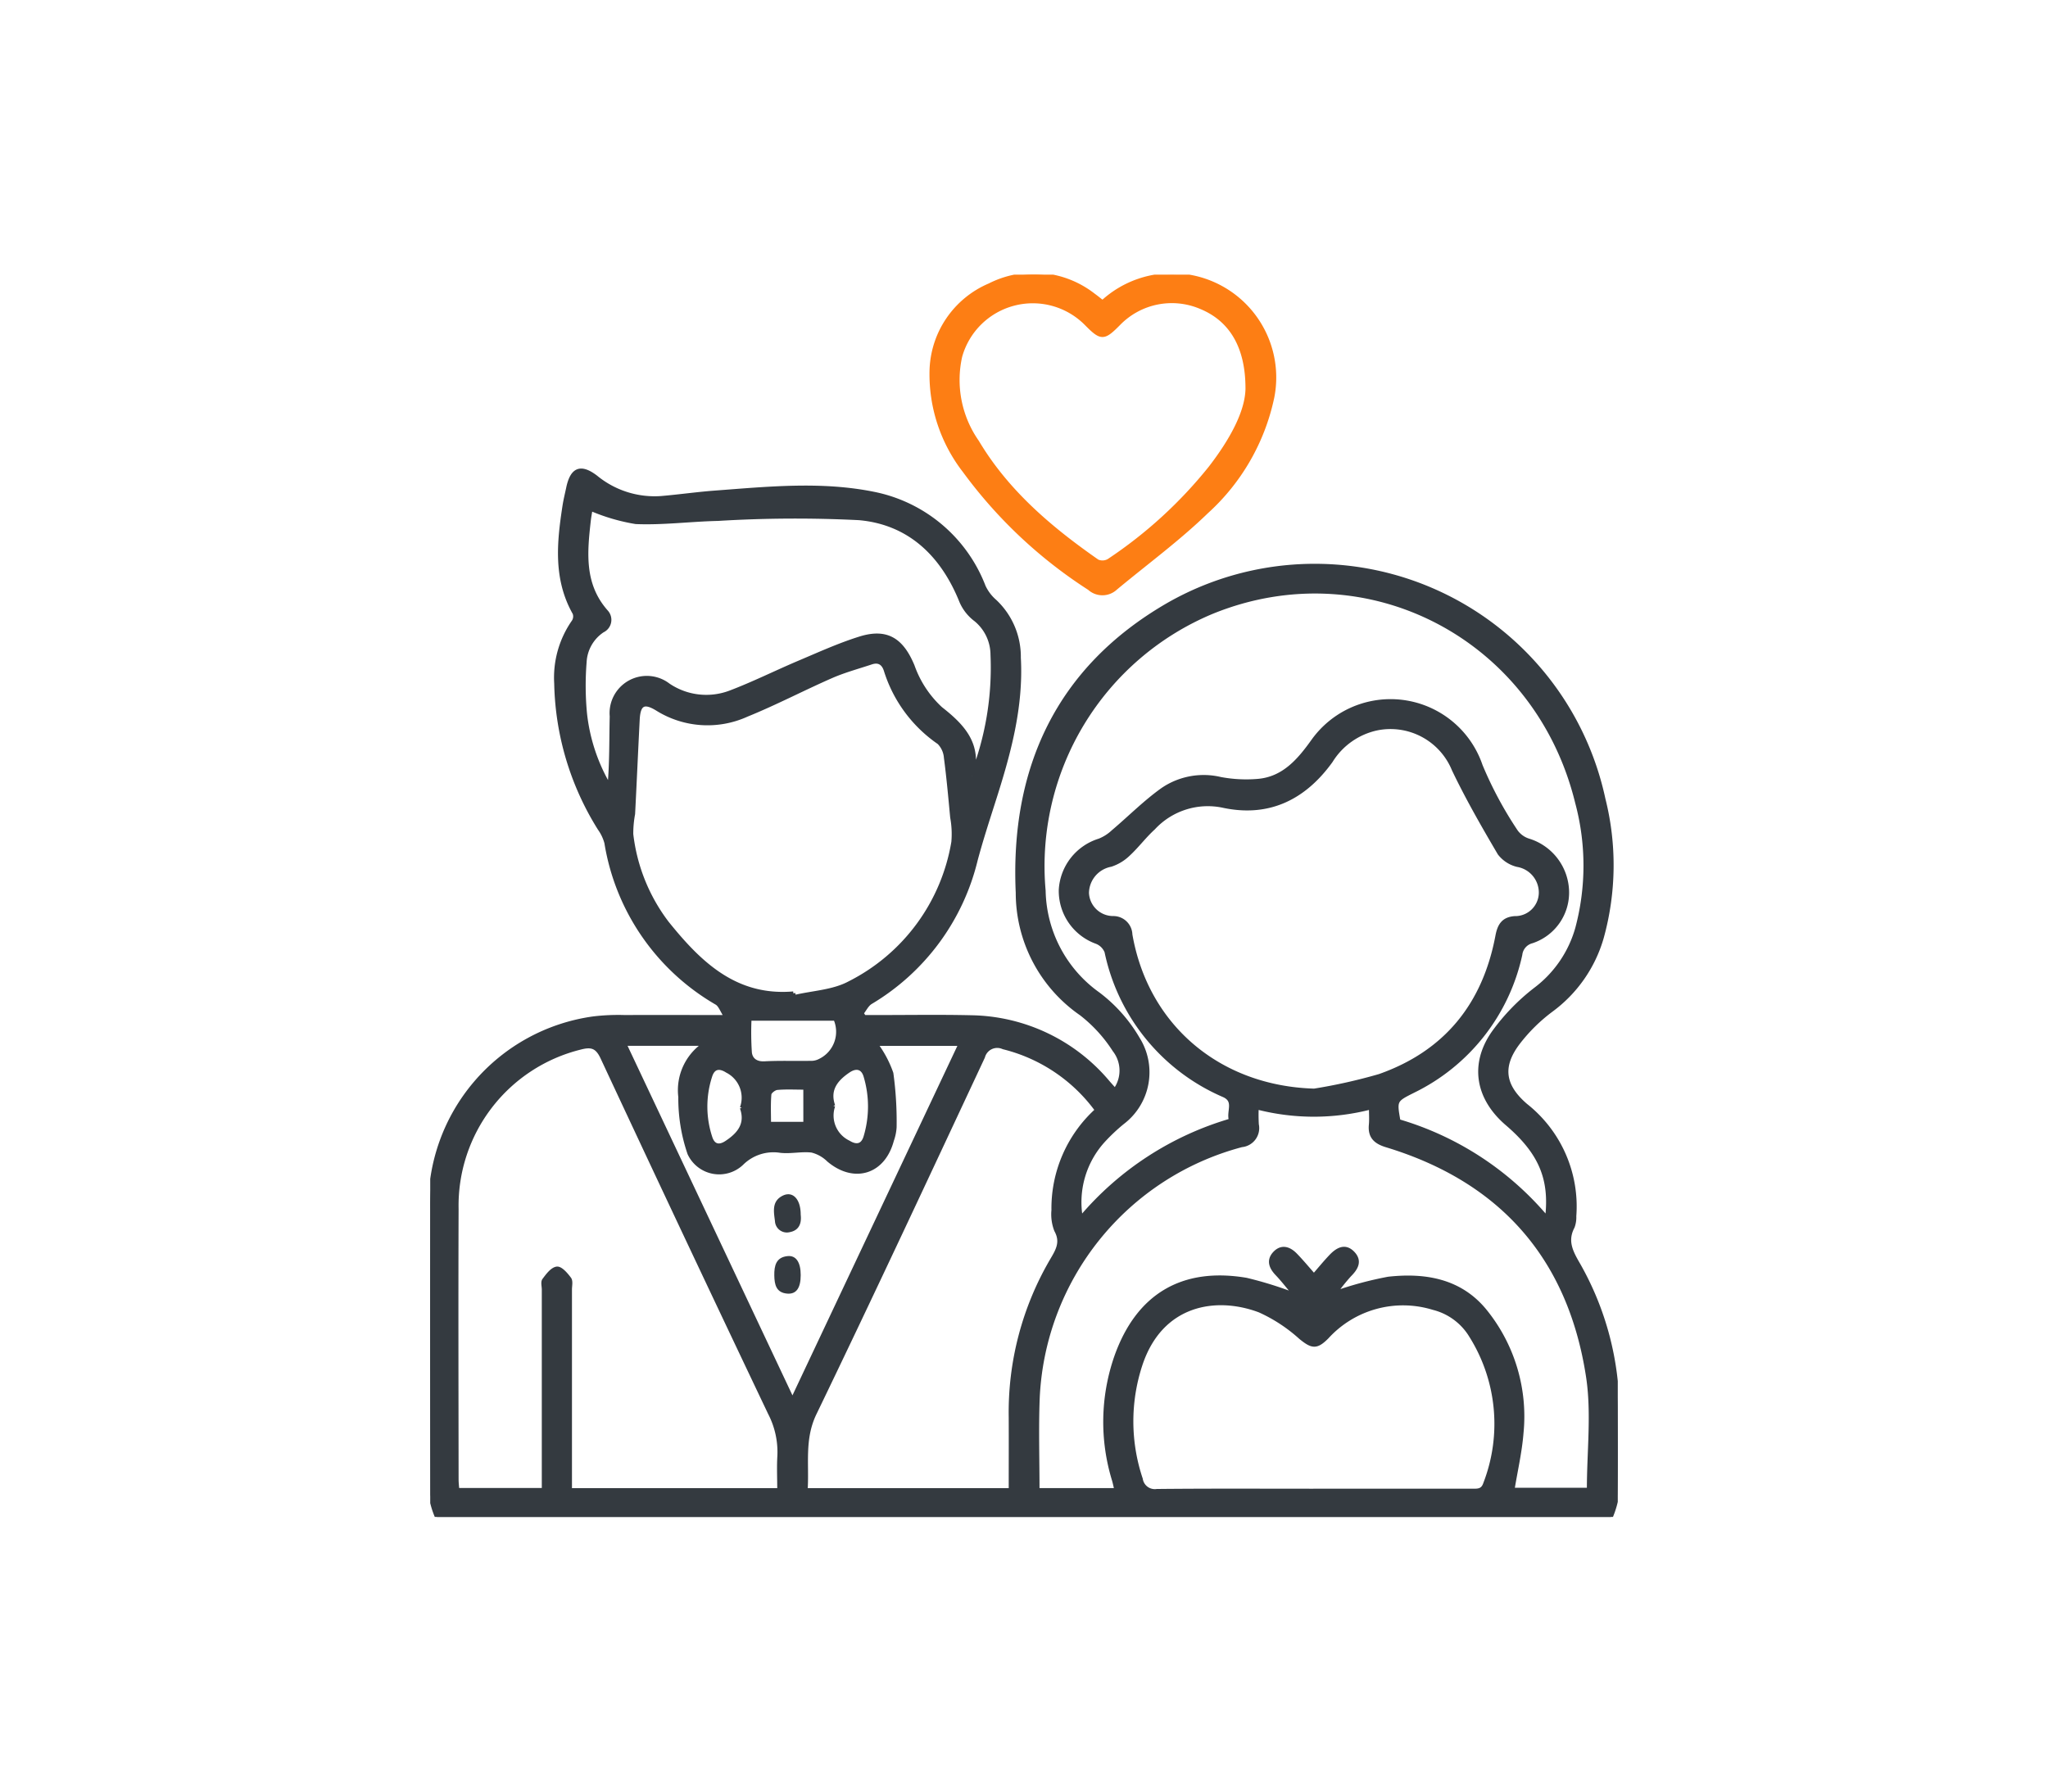 <svg xmlns="http://www.w3.org/2000/svg" xmlns:xlink="http://www.w3.org/1999/xlink" width="160" height="140" viewBox="0 0 160 140">
  <defs>
    <clipPath id="clip-path">
      <rect id="Rectangle_9942" data-name="Rectangle 9942" width="160" height="140" transform="translate(168 1123)" fill="#fff"/>
    </clipPath>
    <clipPath id="clip-path-2">
      <rect id="Rectangle_9680" data-name="Rectangle 9680" width="92.778" height="97.076" fill="#343a40"/>
    </clipPath>
  </defs>
  <g id="Mask_Group_119" data-name="Mask Group 119" transform="translate(-168 -1123)" clip-path="url(#clip-path)">
    <g id="Group_32043" data-name="Group 32043" transform="translate(201.611 1144.462)" clip-path="url(#clip-path-2)">
      <path id="Path_113321" data-name="Path 113321" d="M.521,142.216a6.714,6.714,0,0,1-.494-1.742q-.051-11.132-.02-22.263a14.776,14.776,0,0,1,12.731-14.958,16.273,16.273,0,0,1,2.457-.108c2.523-.012,5.046,0,7.921,0-.329-.5-.456-.921-.733-1.089a17.728,17.728,0,0,1-8.627-12.52,3.455,3.455,0,0,0-.52-1.1,22.166,22.166,0,0,1-3.4-11.361A7.636,7.636,0,0,1,11.2,72.249a.748.748,0,0,0,.073-.658c-1.52-2.684-1.228-5.531-.787-8.392.072-.466.188-.926.285-1.388.309-1.475.976-1.756,2.166-.853a7.218,7.218,0,0,0,5.1,1.631c1.414-.12,2.822-.324,4.237-.429,4.122-.308,8.271-.733,12.358.093a11.646,11.646,0,0,1,8.613,7.258,3.471,3.471,0,0,0,.878,1.158,5.94,5.94,0,0,1,1.869,4.4c.218,3.916-.822,7.615-2,11.29-.478,1.5-.964,3-1.369,4.514A17.819,17.819,0,0,1,34.416,102c-.3.18-.473.565-.705.854l.194.291H35c2.431,0,4.864-.041,7.294.017a14.233,14.233,0,0,1,10.677,5.114c.164.186.33.37.529.592a2.6,2.6,0,0,0-.05-3.135,11.349,11.349,0,0,0-2.591-2.838,11.492,11.492,0,0,1-4.965-9.452c-.448-9.7,3.144-17.521,11.7-22.483A23.072,23.072,0,0,1,91.662,86.112a21.191,21.191,0,0,1-.134,10.848A10.694,10.694,0,0,1,87.6,102.6a13.241,13.241,0,0,0-2.612,2.575c-1.4,1.852-1.157,3.362.6,4.877a10.058,10.058,0,0,1,3.8,8.66,2.143,2.143,0,0,1-.128.833c-.579,1.094-.14,1.945.425,2.918a23.253,23.253,0,0,1,3.067,11.664c.021,2.116.041,4.233-.019,6.347a7.261,7.261,0,0,1-.494,1.742ZM69.026,108.9a42.4,42.4,0,0,0,5.133-1.147c5.175-1.822,8.194-5.557,9.207-10.928.148-.786.426-1.338,1.354-1.41a2,2,0,0,0,2.039-1.944,2.185,2.185,0,0,0-1.827-2.2,2.52,2.52,0,0,1-1.4-.914c-1.257-2.139-2.5-4.3-3.567-6.534A5.338,5.338,0,0,0,73.981,80.6a5.606,5.606,0,0,0-3.615,2.543c-2.1,2.914-4.89,4.273-8.452,3.5a5.782,5.782,0,0,0-5.412,1.74c-.7.635-1.267,1.408-1.96,2.049a3.569,3.569,0,0,1-1.372.829,2.268,2.268,0,0,0-1.855,2.194,2.043,2.043,0,0,0,2.05,1.955,1.338,1.338,0,0,1,1.342,1.3c1.251,7.194,6.943,11.958,14.32,12.184m18.221,9.958c.369-3.088-.531-5.142-3.117-7.36-2.3-1.969-2.8-4.6-1.09-7.085a16.293,16.293,0,0,1,3.329-3.442,9.028,9.028,0,0,0,3.237-4.752A19,19,0,0,0,89.6,86.4C86.458,73.5,73.21,66.579,61.1,71.495a21.51,21.51,0,0,0-13.17,21.792,10.146,10.146,0,0,0,4.264,8.068,11.851,11.851,0,0,1,3.1,3.5,4.932,4.932,0,0,1-1.213,6.548,14.469,14.469,0,0,0-1.511,1.429,7.143,7.143,0,0,0-1.736,6.019,24.2,24.2,0,0,1,11.717-7.622c-.227-.705.428-1.523-.559-1.963a15.7,15.7,0,0,1-9.163-11.217,1.357,1.357,0,0,0-.763-.76A4.241,4.241,0,0,1,49.256,93.2a4.293,4.293,0,0,1,3.022-3.846,3.388,3.388,0,0,0,1.067-.681c1.294-1.095,2.5-2.317,3.872-3.294a5.691,5.691,0,0,1,4.525-.836,10.86,10.86,0,0,0,2.908.149c2.025-.165,3.235-1.6,4.309-3.1a7.441,7.441,0,0,1,13.114,1.922,29.938,29.938,0,0,0,2.761,5.142,1.914,1.914,0,0,0,1.012.709,4.274,4.274,0,0,1,2.975,3.875,4.018,4.018,0,0,1-2.751,4,1.206,1.206,0,0,0-.9,1.034,15.523,15.523,0,0,1-8.356,10.65c-1.448.728-1.451.723-1.163,2.358a23.944,23.944,0,0,1,11.59,7.577M27.261,140.114c0-.962-.043-1.815.01-2.662a6.609,6.609,0,0,0-.736-3.35q-6.6-13.866-13.091-27.783c-.424-.91-.89-.988-1.737-.766a12.713,12.713,0,0,0-9.64,12.6c-.027,7.04-.007,14.081,0,21.122,0,.273.035.546.054.829H8.867V139.03q0-7.293,0-14.586c0-.252-.095-.58.027-.742.273-.365.63-.853,1-.9.3-.037.724.461.98.805.139.187.05.55.05.833q0,7.341,0,14.681v.993Zm37.317-29.9a12.97,12.97,0,0,0,.008,1.336,1.345,1.345,0,0,1-1.192,1.619,21.432,21.432,0,0,0-15.93,19.819c-.087,2.356-.013,4.718-.013,7.124H53.6c-.069-.287-.116-.527-.183-.761a15.481,15.481,0,0,1,.178-9.666c1.692-4.765,5.161-6.851,10.159-6.008a29.569,29.569,0,0,1,3.8,1.186c-.522-.62-.935-1.161-1.4-1.649s-.69-1.033-.2-1.582c.542-.6,1.145-.406,1.643.106s.965,1.078,1.443,1.617c.425-.488.859-1.021,1.331-1.517.5-.52,1.1-.879,1.713-.24.59.617.27,1.182-.264,1.714a15.243,15.243,0,0,0-1.114,1.394,28.076,28.076,0,0,1,4.155-1.114c2.9-.318,5.664.155,7.607,2.6a13.083,13.083,0,0,1,2.794,9.475c-.119,1.485-.464,2.951-.7,4.417h5.951c0-3.008.371-5.994-.068-8.855-1.42-9.252-6.735-15.314-15.737-18.047-.847-.257-1.315-.671-1.227-1.6.041-.431.007-.868.007-1.362a17.725,17.725,0,0,1-8.913,0M28.37,101.3l.063.282c1.45-.344,3.052-.4,4.321-1.085a15.131,15.131,0,0,0,8.109-11.022,7.233,7.233,0,0,0-.092-1.931c-.146-1.557-.285-3.115-.49-4.664a1.874,1.874,0,0,0-.534-1.179A10.692,10.692,0,0,1,35.6,76.1c-.17-.573-.531-.851-1.142-.648-1.043.347-2.112.634-3.115,1.073-2.22.971-4.37,2.105-6.613,3.014a7.408,7.408,0,0,1-6.987-.457c-1.043-.643-1.464-.41-1.527.824-.126,2.456-.232,4.913-.359,7.37a8.354,8.354,0,0,0-.143,1.585A14.138,14.138,0,0,0,18.508,95.8c2.528,3.141,5.337,5.885,9.862,5.5m23.706,9.121a12.868,12.868,0,0,0-7.3-4.9,1.144,1.144,0,0,0-1.585.747c-4.349,9.3-8.69,18.61-13.155,27.857-.967,2-.566,3.966-.7,5.992H45.345c0-1.928.009-3.816,0-5.7a23.509,23.509,0,0,1,3.182-12.2c.455-.78.9-1.445.373-2.4a3.443,3.443,0,0,1-.217-1.576,10.355,10.355,0,0,1,3.4-7.817m-9.746-26.1a23.143,23.143,0,0,0,1.584-9.494,3.564,3.564,0,0,0-1.3-2.726A3.553,3.553,0,0,1,41.5,70.7c-1.464-3.668-4.056-6.171-7.986-6.525a99.676,99.676,0,0,0-11.047.059c-2.137.046-4.278.334-6.406.245a15.065,15.065,0,0,1-3.523-1.032c-.042.259-.1.559-.137.863-.287,2.531-.534,5.042,1.36,7.177a.932.932,0,0,1-.292,1.469,3.131,3.131,0,0,0-1.4,2.465,22.94,22.94,0,0,0,.033,4.039A14.15,14.15,0,0,0,14,85.129c.165-1.836.13-3.659.173-5.48A2.759,2.759,0,0,1,18.6,77.213a5.28,5.28,0,0,0,4.8.583c1.851-.7,3.626-1.592,5.45-2.363,1.563-.661,3.117-1.37,4.732-1.873,2.109-.657,3.268.138,4.111,2.162a8.262,8.262,0,0,0,2.191,3.329c1.789,1.4,3.067,2.812,2.446,5.275m26.657,55.832q6.2,0,12.406,0c.446,0,.83.036,1.026-.554a12.946,12.946,0,0,0-1.1-11.529,4.794,4.794,0,0,0-2.951-2.187,8.038,8.038,0,0,0-8.306,2.268c-.831.836-1.163.765-2.062.036a12.3,12.3,0,0,0-3.2-2.1c-3.411-1.289-7.722-.607-9.316,4.252a14.158,14.158,0,0,0,.036,8.912,1.1,1.1,0,0,0,1.252.924c4.072-.042,8.144-.02,12.217-.02M15.181,105.251,28.3,133.066,41.42,105.255H34.815a8.49,8.49,0,0,1,1.219,2.292,27.779,27.779,0,0,1,.253,4.221,3.735,3.735,0,0,1-.211,1.015c-.666,2.525-2.959,3.228-4.952,1.547a2.843,2.843,0,0,0-1.307-.736c-.8-.1-1.645.11-2.451.019a3.513,3.513,0,0,0-3.031.982,2.565,2.565,0,0,1-4.088-.782,13.242,13.242,0,0,1-.715-4.415,4.343,4.343,0,0,1,1.908-4.148Zm9.772-1.962a23.168,23.168,0,0,0,.027,2.64c.062.549.47.87,1.146.833,1.185-.066,2.376-.016,3.564-.038a1.46,1.46,0,0,0,.767-.172,2.508,2.508,0,0,0,1.191-3.263Zm6.537,6.8a2.32,2.32,0,0,0,1.2,2.857c.617.381,1.106.268,1.314-.436a8.26,8.26,0,0,0,0-4.739c-.2-.687-.722-.819-1.322-.416-.983.661-1.633,1.473-1.192,2.735m-7.146.154a2.345,2.345,0,0,0-1.147-2.881c-.613-.392-1.092-.3-1.314.395a7.7,7.7,0,0,0,.008,4.807c.213.662.673.779,1.249.4.987-.649,1.652-1.452,1.2-2.721m4.958-1.567c-.818,0-1.513-.04-2.2.023-.221.02-.579.3-.594.481-.067.769-.028,1.547-.028,2.308H29.3Z" transform="translate(0 -45.139)" fill="#343a40" stroke="#343a40" stroke-width="0.3"/>
      <path id="Path_113322" data-name="Path 113322" d="M167.984,2.15a8,8,0,0,1,13.269,7.428,16.726,16.726,0,0,1-5.154,8.966c-2.211,2.142-4.718,3.978-7.092,5.953a1.514,1.514,0,0,1-2.055.013,36.608,36.608,0,0,1-9.744-9.159,12.327,12.327,0,0,1-2.592-7.841,7.452,7.452,0,0,1,4.54-6.684,7.6,7.6,0,0,1,8.133.787c.229.165.447.345.695.537M179.3,8.938c.014-3.371-1.326-5.428-3.588-6.378a5.787,5.787,0,0,0-6.46,1.262c-1.185,1.2-1.367,1.2-2.55,0a5.88,5.88,0,0,0-9.833,2.565,8.431,8.431,0,0,0,1.32,6.676c2.33,3.909,5.715,6.775,9.389,9.335a.981.981,0,0,0,.889-.045A34.935,34.935,0,0,0,176.4,15.1c1.6-2.071,2.859-4.309,2.9-6.163" transform="translate(-115.458 0)" fill="#fd7e14" stroke="#fd7e14" stroke-width="0.3"/>
      <path id="Path_113323" data-name="Path 113323" d="M108.16,285.45c.074.616-.085,1.222-.864,1.364a.931.931,0,0,1-1.147-.859c-.09-.728-.274-1.569.62-2,.771-.368,1.392.275,1.391,1.491" transform="translate(-79.216 -211.991)" fill="#343a40"/>
      <path id="Path_113324" data-name="Path 113324" d="M108.236,304.4c0,1.008-.343,1.5-1.05,1.446-.869-.073-1-.7-1.013-1.423-.012-.77.143-1.42,1.04-1.509.667-.067,1.025.495,1.023,1.486" transform="translate(-79.292 -226.221)" fill="#343a40"/>
    </g>
  </g>
</svg>
